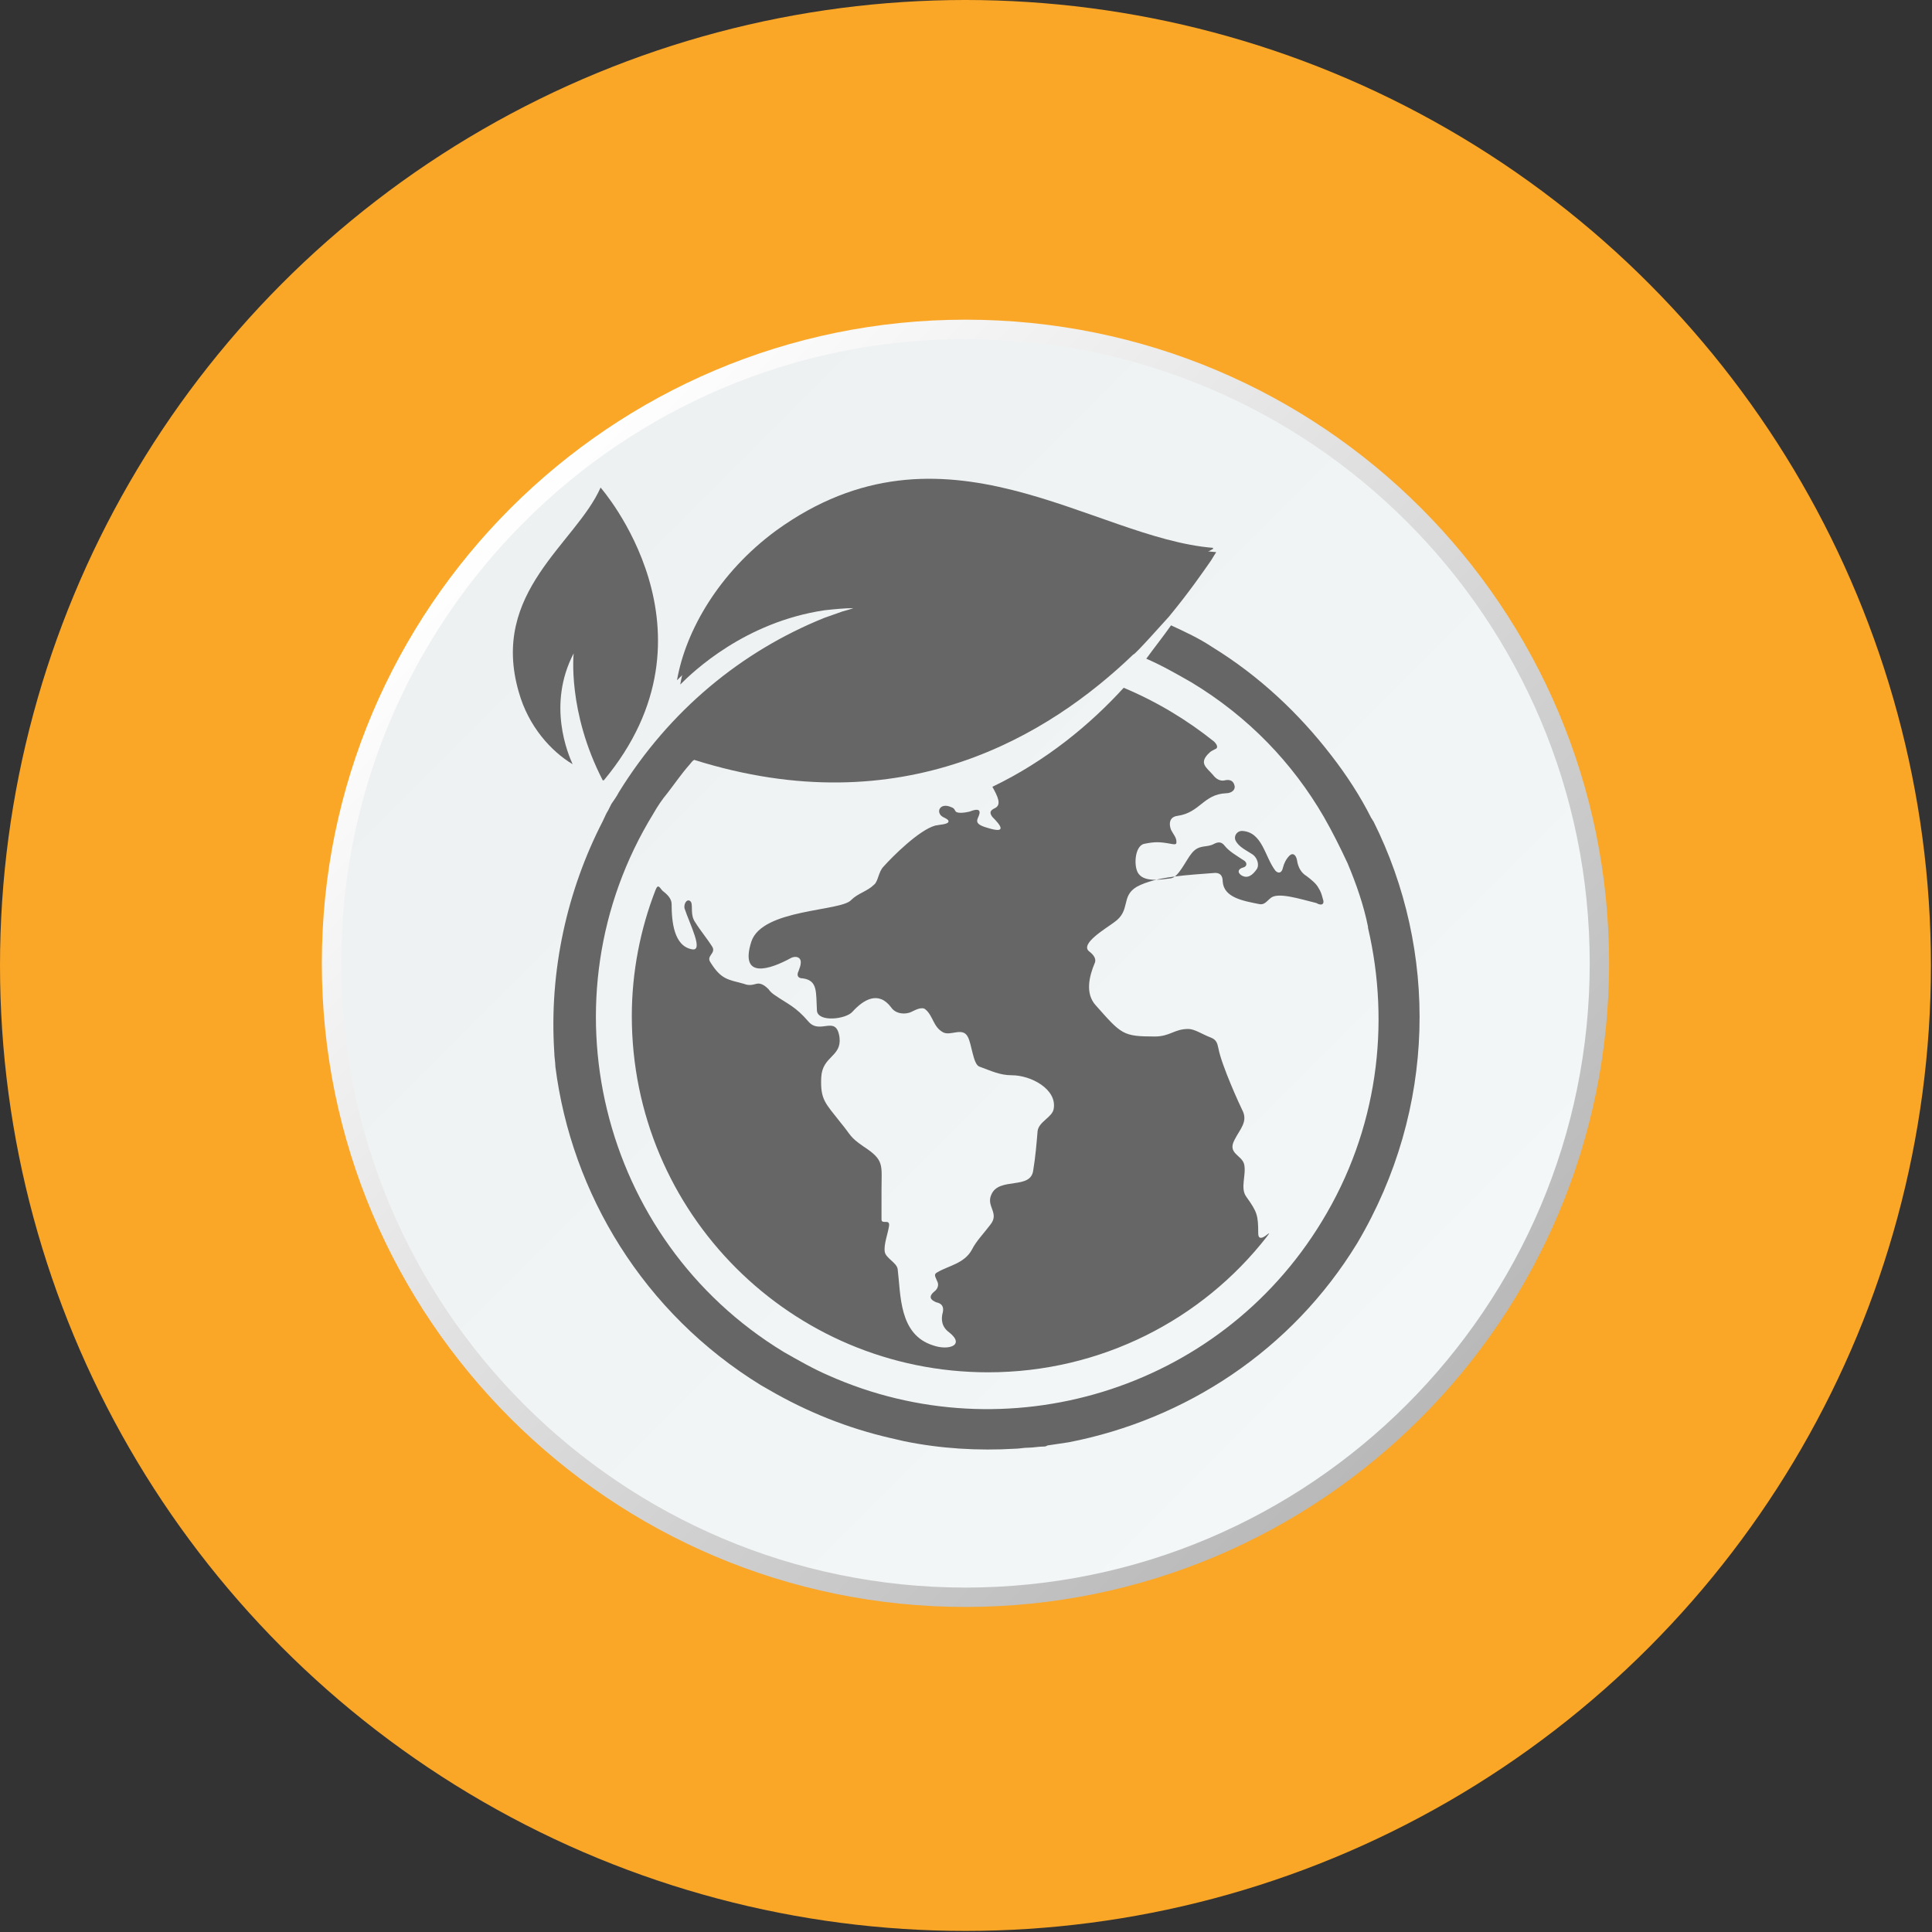 <?xml version="1.0" encoding="utf-8"?>
<!-- Generator: Adobe Illustrator 26.3.1, SVG Export Plug-In . SVG Version: 6.00 Build 0)  -->
<svg version="1.1" id="Layer_1" xmlns="http://www.w3.org/2000/svg" xmlns:xlink="http://www.w3.org/1999/xlink" x="0px" y="0px"
	 viewBox="0 0 179.5 179.5" enable-background="new 0 0 179.5 179.5" xml:space="preserve">
<rect x="0" y="0" width="179.5" height="179.5" fill="#333333" stroke="none"/>
<g>
	<circle fill="#FAA627" cx="89.7" cy="89.7" r="89.7"/>
	
		<linearGradient id="SVGID_1_" gradientUnits="userSpaceOnUse" x1="215.646" y1="246.069" x2="300.087" y2="330.51" gradientTransform="matrix(1 0 0 1 -168.467 -199.143)">
		<stop  offset="0" style="stop-color:#FFFFFF"/>
		<stop  offset="1" style="stop-color:#B9B9B9"/>
	</linearGradient>
	<path fill="url(#SVGID_1_)" d="M149.5,89.5c0,33-26.8,59.8-59.8,59.8c-33,0-59.8-26.8-59.8-59.8c0-33,26.8-59.8,59.8-59.8
		C122.8,29.7,149.5,56.4,149.5,89.5z"/>
	
		<linearGradient id="SVGID_00000022531351482986305670000009065912488061137029_" gradientUnits="userSpaceOnUse" x1="49.153" y1="48.9" x2="131.064" y2="130.811">
		<stop  offset="0" style="stop-color:#EEF1F2"/>
		<stop  offset="1" style="stop-color:#F3F7F7"/>
	</linearGradient>
	<path fill="url(#SVGID_00000022531351482986305670000009065912488061137029_)" d="M89.7,31.5c-32,0-58,26-58,58c0,32,26,58,58,58
		c32,0,58-26,58-58C147.7,57.5,121.8,31.5,89.7,31.5z"/>
	<g>
		<path fill="#666666" d="M53.3,60.7c0,0-0.6,5.4,2.7,11.8c0,0,0.1,0,0.1,0c11.5-13.8-0.3-27.2-0.3-27.2c-2.3,5.2-10.3,9.7-7.6,19
			c0.9,3.2,3,5.5,5,6.7C52.8,70.1,50.8,65.5,53.3,60.7z"/>
		<path fill="#666666" d="M122.9,83.5c-0.1-0.4-0.2-0.7-0.4-1c-0.2-0.4-0.7-0.8-1.1-1.1c-0.5-0.3-0.8-0.8-0.9-1.5
			c-0.1-0.5-0.4-0.7-0.7-0.4c-0.3,0.3-0.5,0.7-0.6,1.1c-0.1,0.5-0.4,0.6-0.7,0.3c-1-1.3-1.2-3.6-3.1-3.7c-0.5,0-0.8,0.5-0.6,0.9
			c0.3,0.6,1,0.9,1.6,1.3c0.4,0.3,0.6,0.9,0.4,1.3c-0.4,0.6-0.9,1-1.5,0.6c-0.4-0.3-0.2-0.6,0.2-0.7c0.4-0.1,0.4-0.5,0-0.7
			c-0.6-0.4-1.3-0.8-1.7-1.3c-0.3-0.4-0.6-0.4-1-0.2c-0.7,0.4-1.4,0-2.1,0.9c-0.5,0.6-1.2,2.2-1.9,2.3c-0.8,0.1-2.4,0.4-3-0.4
			c-0.5-0.6-0.4-2.6,0.5-2.8c1-0.2,1.4-0.2,2.5,0c0.5,0.1,0.5,0,0.5-0.2c0-0.4-0.3-0.7-0.5-1.1c-0.2-0.5-0.2-1.2,0.6-1.3
			c2.1-0.3,2.4-2,4.5-2.1c0.5,0,0.9-0.3,0.8-0.7c-0.1-0.5-0.5-0.6-0.9-0.5c-0.4,0.1-0.8-0.1-1.1-0.5c-0.6-0.7-1.4-1.1-0.3-2.1
			c0.1-0.1,0.3-0.2,0.5-0.3c0.3-0.1,0.2-0.4-0.1-0.7c-2.5-2-5.3-3.7-8.4-5c-3.1,3.4-7.2,6.8-12.2,9.2c0.5,0.9,0.9,1.7,0.2,2
			c-0.4,0.2-0.5,0.4-0.2,0.8c0.8,0.8,1.4,1.6-0.5,1c-1.4-0.4-0.8-0.8-0.7-1.3c0.1-0.5-0.4-0.4-0.9-0.2c-0.4,0.1-1.1,0.2-1.3,0
			c-0.1-0.1-0.1-0.3-0.4-0.4c-1.1-0.5-1.5,0.5-0.8,0.9c0.4,0.2,0.6,0.3,0.5,0.5c-0.2,0.2-0.7,0.2-1.2,0.3c-1.5,0.4-4,2.9-4.8,3.8
			c-0.5,0.5-0.5,1.4-0.9,1.7c-0.6,0.6-1.5,0.8-2.1,1.4c-0.9,1.1-8.3,0.8-9.3,3.9c-1.1,3.5,1.7,2.6,3.7,1.5c0.4-0.2,0.9-0.1,0.9,0.4
			c0,0.3-0.1,0.5-0.2,0.8c-0.2,0.4-0.1,0.7,0.4,0.7c1.4,0.2,1.2,1.3,1.3,3c0.1,1.1,2.7,0.8,3.3,0.1c1-1.1,2.4-2,3.6-0.4
			c0.4,0.6,1.3,0.7,1.9,0.4c0.4-0.2,1-0.5,1.3-0.2c0.7,0.6,0.7,1.6,1.6,2.1c0.7,0.4,1.8-0.5,2.3,0.4c0.4,0.7,0.5,2.6,1.1,2.8
			c1.1,0.4,1.9,0.8,3,0.8c1.8,0,4.2,1.3,3.9,3.1c-0.1,0.8-1.4,1.2-1.5,2.1c-0.1,1.2-0.2,2.4-0.4,3.6c-0.2,1.9-3.2,0.6-3.9,2.3
			c-0.5,1.1,0.8,1.7-0.1,2.8c-0.6,0.8-1.3,1.5-1.7,2.3c-0.7,1.3-2.2,1.5-3.2,2.1c-0.4,0.2-0.2,0.4,0,0.9c0.1,0.2,0.1,0.6-0.3,0.9
			c-0.6,0.5-0.3,0.8,0.2,1c0.5,0.1,0.7,0.4,0.6,0.9c-0.2,0.7-0.1,1.4,0.6,1.9c1.5,1.2-0.1,1.7-1.5,1.2c-3.2-1-3-4.7-3.3-7.1
			c-0.1-0.6-1.1-1-1.2-1.6c-0.1-0.7,0.3-1.7,0.4-2.4c0.1-0.7-0.7-0.1-0.7-0.6c0-0.9,0-1.8,0-2.7c0-2.4,0.3-2.8-1.7-4.1
			c-1.3-0.9-1.1-1-2.1-2.2c-1.4-1.8-1.9-2.1-1.8-4.2c0.1-2,1.9-1.9,1.7-3.7c-0.3-2.2-1.8-0.2-2.9-1.5c-1.2-1.4-1.9-1.6-3.2-2.5
			c0,0-0.3-0.2-0.5-0.5c-0.3-0.3-0.7-0.6-1.1-0.5c-0.4,0.1-0.7,0.2-1.2,0c-1.5-0.4-2.1-0.4-3.1-2c-0.4-0.6,0.5-0.8,0.2-1.4
			c-0.5-0.8-1.1-1.5-1.6-2.3c-0.5-0.7-0.2-1.5-0.4-1.9c-0.3-0.4-0.7,0.1-0.6,0.6c0.5,1.5,1.8,4,0.7,3.8c-1.7-0.3-1.9-2.6-1.9-4.2
			c0-0.5-0.4-0.9-0.8-1.2c0,0,0,0-0.1-0.1c-0.3-0.4-0.4-0.5-0.6,0c-1.4,3.6-2.2,7.6-2.2,11.7c0,18.3,14.8,33.1,33.1,33.1
			c10.5,0,19.9-4.9,25.9-12.6c0.3-0.4,0.3-0.4-0.1-0.1c-0.4,0.3-0.7,0.3-0.7-0.2c0-1.7-0.1-2-1.1-3.4c-0.6-0.8,0-2-0.2-3
			c-0.2-0.9-1.6-1-0.9-2.3c0.5-1,1.3-1.7,0.7-2.8c-0.2-0.4-1.9-4.1-2.2-5.7c-0.1-0.5-0.2-0.8-0.7-1c-0.8-0.3-1.5-0.8-2.1-0.8
			c-1.3,0-1.7,0.7-3.1,0.7c-3,0-3.1-0.2-5.5-2.9c-1-1.1-0.6-2.7-0.1-3.9c0.2-0.4-0.1-0.8-0.5-1.1c-0.9-0.7,1.5-2.1,2.3-2.7
			c1.6-1.1,0.6-2.4,2.1-3.3c1.8-1,4.9-1.1,7.3-1.3c0.5,0,0.7,0.3,0.7,0.8c0.1,1.5,1.9,1.8,3.4,2.1c0.5,0.1,0.7-0.3,1.1-0.6
			c0.7-0.5,2.6,0.1,4.2,0.5C122.8,84.2,123.1,84,122.9,83.5z"/>
		<path fill="#666666" d="M127.6,76.3c-0.1-0.1-0.1-0.2-0.2-0.3c-1-2-2.3-4-3.7-5.8c-3-3.9-6.7-7.4-11.1-10.1
			c-1.2-0.8-2.5-1.4-3.8-2c-0.7,1-1.5,2-2.3,3.1c1.4,0.6,2.8,1.4,4.2,2.2c5.3,3.2,9.4,7.5,12.3,12.5c0.8,1.4,1.5,2.8,2.2,4.3
			c0.8,1.9,1.5,3.9,1.9,5.9c0,0,0,0.1,0,0.1c2.1,9,0.9,18.8-4.3,27.3c-9.6,15.8-29.4,21.6-45.8,14.3c-1.4-0.6-2.8-1.4-4.2-2.2
			c-17.1-10.4-22.6-32.9-12.1-50c0.4-0.7,0.8-1.3,1.3-1.9c0.7-0.9,1.3-1.8,2.1-2.7c0.1-0.1,0.2-0.3,0.4-0.4
			c19.4,6.1,33-2.3,40.8-9.8c0.1,0.1,3.1-3.3,3.3-3.5c1.9-2.3,3.2-4.2,3.9-5.2c0.3-0.5,0.5-0.8,0.5-0.8c-11.2-0.9-25-12.9-40.6-1.6
			c-5.3,3.9-8.4,9.3-9.2,13.9c1.2-1.2,6-5.8,13.4-6.9c0.9-0.1,1.9-0.2,2.8-0.2c0,0,0,0-0.1,0c-0.3,0.1-0.6,0.2-1,0.3
			c-0.6,0.2-1.1,0.4-1.7,0.6c-7.7,3.1-14.4,8.6-19.1,16.2c-0.2,0.4-0.5,0.8-0.7,1.1c-0.1,0.2-0.2,0.4-0.3,0.6
			c-0.2,0.3-0.3,0.6-0.5,1c-3.3,6.4-5,13.9-4.5,21.5c0,0.4,0.1,0.9,0.1,1.3c1.5,11.8,8.2,22.9,19.1,29.6c0.2,0.1,0.5,0.3,0.7,0.4
			c3.6,2.1,7.4,3.6,11.3,4.5c0.4,0.1,0.9,0.2,1.3,0.3c3.4,0.7,6.9,0.9,10.3,0.7c0.4,0,0.8-0.1,1.3-0.1c0.4,0,0.9-0.1,1.3-0.1
			c0.1,0,0.3,0,0.4-0.1c0.7-0.1,1.3-0.2,2-0.3c10.8-2.1,20.7-8.5,26.8-18.5C133.5,103,133.6,88.3,127.6,76.3z"/>
		<path fill="#666666" d="M93.9,54.3c5.9,0.4,14.8-1,18.8-3.3c0,0,0-0.1,0-0.1c-11.2-0.9-25-12.9-40.6-1.6
			c-5.3,3.9-8.4,9.3-9.2,13.9c1.3-1.3,7.3-7,16.3-7.1C78.9,56.3,87,53.8,93.9,54.3z"/>
	</g>
</g>
</svg>
